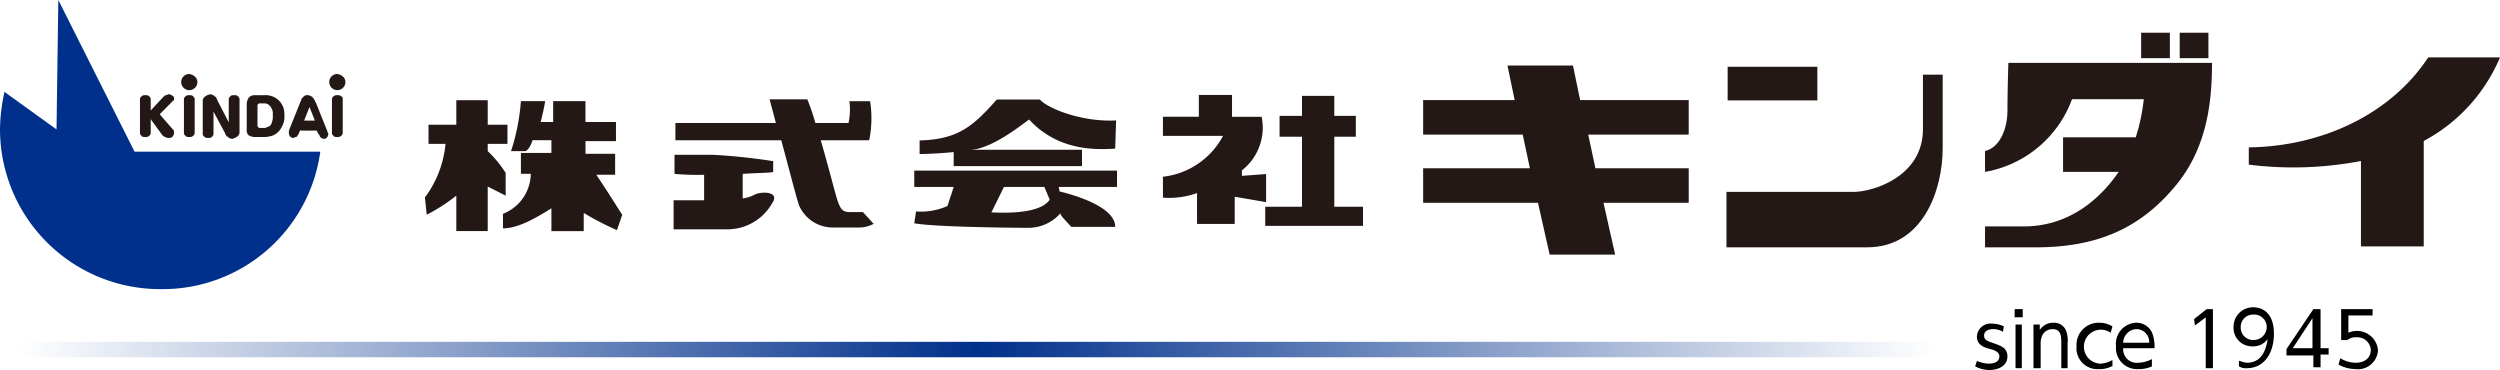 <svg xmlns="http://www.w3.org/2000/svg" xmlns:xlink="http://www.w3.org/1999/xlink" width="250" height="37" viewBox="0 0 250 37"><defs><style>.a{fill:#231815;}.b{fill:#00308b;}.c{fill:url(#a);}</style><linearGradient id="a" x1="1" y1="0.498" x2="0.007" y2="0.498" gradientUnits="objectBoundingBox"><stop offset="0" stop-color="#00308b" stop-opacity="0"/><stop offset="0.5" stop-color="#00308b"/><stop offset="1" stop-color="#00308b" stop-opacity="0"/></linearGradient></defs><g transform="translate(42.492 10.022)"><path class="a" d="M55.574,20.942V18.67a11.466,11.466,0,0,0-1.794-2.181v-.727h1.974V13.854H53.78V11.4H50.64v2.454H47.859v1.908h1.7A10.575,10.575,0,0,1,47.5,21.124l.179,1.727a17.819,17.819,0,0,0,2.961-1.908v3.544h3.14V20.034Z" transform="translate(-47.5 -11.4)"/><path class="a" d="M68.132,22.86c-.269-.364-1.077-1.727-2.6-4h1.884v-2.09H64.454V15.5H67.5V13.59h-3.05V11.5h-3.23v2.09H59.968c.179-.727.359-1.454.449-2.09H57.994a21.2,21.2,0,0,1-.987,5h1.435c.269-.091.538-.545.718-1.091h1.884V16.68h-3.05v2.09h.987a4.366,4.366,0,0,1-2.781,4v1.454c1.615,0,3.5-1.181,4.845-2V24.5h3.23V22.678A28.1,28.1,0,0,0,67.594,24.4Z" transform="translate(-48.395 -11.409)"/></g><g transform="translate(67.361 9.936)"><path class="a" d="M94.251,22.569H92.9c-.718,0-.9-.364-1.166-1.091-.179-.454-.9-3.363-1.7-6.089h4.845a10.929,10.929,0,0,0,.09-3.908H92.9a6.258,6.258,0,0,1-.09,2.181H89.5a23.448,23.448,0,0,0-.807-2.363H84.92s.269,1,.628,2.363H75.5V15.39H86.086c.718,2.636,1.525,5.816,1.794,6.543A3.671,3.671,0,0,0,91.2,24.114h2.6a3.132,3.132,0,0,0,1.525-.364Z" transform="translate(-75.321 -11.3)"/><path class="a" d="M83.374,21.4a3.548,3.548,0,0,1-1.166.364V19.308c1.346-.091,2.512-.091,3.05-.182V18.036a59.048,59.048,0,0,0-6.011-.636H75.39v1.908a25.918,25.918,0,0,0,2.961.091v2.545H75.3v2.908h5.383a5.139,5.139,0,0,0,4.486-2.636C85.976,21.035,84,21.035,83.374,21.4Z" transform="translate(-75.3 -11.856)"/></g><path class="a" d="M110.516,11.2h4.306c.807.909,4.217,2.272,7.626,2.09l-.09,2.817c-2.512.182-5.921,0-8.613-2.908-1.346,1-3.5,2.636-5.473,3a41.807,41.807,0,0,1-5.473.454V15.29C106.658,15.2,108.183,13.836,110.516,11.2Z" transform="translate(-10.838 -1.248)"/><rect class="a" width="12.829" height="1.636" transform="translate(95.369 14.975)"/><path class="a" d="M122.476,19.2H102.2v1.636h3.948l-.628,1.908a6.558,6.558,0,0,1-3.14.545l-.179,1.181c1.884.364,9.51.454,11.3.454a4.257,4.257,0,0,0,3.32-1.454c0,.273.538.727,1.077,1.363h4.4c0-2-4.037-3.181-5.562-3.544l-.09-.454h5.832V19.2Zm-6.729,2.908c-.538.818-2.153,1.454-5.832,1.272l1.256-2.545h4.037Z" transform="translate(-10.775 -2.143)"/><g transform="translate(116.294 9.495)"><path class="a" d="M140.317,18.707l-2.422.182v-.545a5.418,5.418,0,0,0,1.974-5.362h-2.961V10.8h-3.319v2.181H130V14.89h6.011A7.787,7.787,0,0,1,130,18.979v2.09a8.345,8.345,0,0,0,3.409-.454V23.7h3.768V20.979l3.14.545Z" transform="translate(-130 -10.8)"/><path class="a" d="M148.308,21.987v-7h2.153V12.9h-2.153v-2h-3.23v2h-2.243v2.09h2.243v7H141.4V23.9h9.779V21.987Z" transform="translate(-131.172 -10.809)"/></g><path class="a" d="M185.656,14.707V11.253H174.8L174.083,7.8h-6.549l.718,3.453H159.1v3.453h9.958l.718,3.363H159.1v3.453h11.484l1.166,5.18H178.3l-1.166-5.18h8.523V18.069h-9.33l-.718-3.363Z" transform="translate(-16.786 -1.245)"/><rect class="a" width="8.972" height="3.363" transform="translate(172.764 6.677)"/><path class="a" d="M192.9,20.524h12.829c1.794,0,6.908-1.454,6.908-6.271V8.8h1.974v7.361c0,4.18-1.974,9.906-7.536,9.906H192.99V20.524Z" transform="translate(-20.342 -1.336)"/><path class="a" d="M224.333,7.5s-.09,2.908-.09,4.726-.718,3.726-2.243,4.09v2.09a11.341,11.341,0,0,0,8.7-7.27h7.177a19.311,19.311,0,0,1-.807,3.817h-7.267v3.453h5.562c-2.063,3-5.2,5.453-9.51,5.453H222v2.09h5.114c6.1,0,10.317-1.908,13.726-5.907,3.409-3.908,3.858-8.724,3.858-12.541H224.333Z" transform="translate(-23.497 -1.217)"/><rect class="a" width="2.871" height="2.545" transform="translate(214.114 3.272)"/><rect class="a" width="2.871" height="2.545" transform="translate(217.971 3.272)"/><path class="a" d="M276.52,6.9h-7.177c-3.768,5.725-10.676,8.906-17.943,9v1.727a35.761,35.761,0,0,0,11.214-.364V25.8h6.28V15.261A16.9,16.9,0,0,0,276.52,6.9Z" transform="translate(-26.52 -1.163)"/><path class="a" d="M16.4,12.6l1.615-1.727c.09-.091.179-.182.269-.182s.179-.091.269-.091c.179,0,.269.091.449.182a.337.337,0,0,1,.09.273c0,.091,0,.182-.09.182l-.09.091L17.656,12.6,19,14.144c.09.091.09.091.09.182v.182a.692.692,0,0,1-.179.364.534.534,0,0,1-.359.091.671.671,0,0,1-.359-.091c-.09,0-.09-.091-.179-.091l-.09-.091L16.4,12.6" transform="translate(-1.687 -1.172)"/><path class="a" d="M21.577,11.064v3.453c0,.091-.09.182-.179.273a.534.534,0,0,1-.359.091c-.179,0-.269,0-.359-.091s-.179-.182-.179-.273V11.064c0-.091.09-.182.179-.273a.534.534,0,0,1,.359-.091c.179,0,.269,0,.359.091S21.577,10.973,21.577,11.064Z" transform="translate(-2.108 -1.181)"/><path class="a" d="M25.2,13.417V11.054c0-.091.09-.182.179-.273s.179-.091.359-.091.269,0,.359.091.179.182.179.273v3.272a.552.552,0,0,1-.09.364,1.24,1.24,0,0,1-.359.273c-.09,0-.179.091-.269.091a.681.681,0,0,1-.449-.182c-.09-.091-.179-.091-.179-.182a.319.319,0,0,1-.09-.182l-1.166-2.181V14.6c0,.091-.09.182-.179.273s-.179.091-.359.091a.534.534,0,0,1-.359-.091c-.09-.091-.179-.182-.179-.273V11.327a.552.552,0,0,1,.09-.364,1.24,1.24,0,0,1,.359-.273c.09,0,.179-.091.269-.091a.681.681,0,0,1,.449.182c.09.091.179.091.179.182a.319.319,0,0,1,.09.182Z" transform="translate(-2.324 -1.172)"/><path class="a" d="M28.218,10.7h1.077a1.881,1.881,0,0,1,1.435.545,1.983,1.983,0,0,1,.449.727,2.547,2.547,0,0,1,.09.818A1.958,1.958,0,0,1,31,13.881a1.772,1.772,0,0,1-.807.818,2.625,2.625,0,0,1-.9.182H28.218a1.264,1.264,0,0,1-.538-.182.673.673,0,0,1-.179-.545V11.518a1.3,1.3,0,0,1,.179-.545A.772.772,0,0,1,28.218,10.7Zm.628,3.272h.269a.665.665,0,0,0,.449-.091.58.58,0,0,0,.449-.454,1.581,1.581,0,0,0,.09-.727,1.14,1.14,0,0,0-.359-1,.681.681,0,0,0-.449-.182h-.449a.239.239,0,0,0-.269.273V13.7A.239.239,0,0,0,28.846,13.972Z" transform="translate(-2.828 -1.181)"/><path class="a" d="M33.366,14.153l-.179.364a.319.319,0,0,1-.09.182c-.09.091-.09.182-.179.182s-.179.091-.269.091a.327.327,0,0,1-.269-.091.474.474,0,0,1-.179-.364v-.273l1.166-2.908a.71.71,0,0,0,.09-.273l.269-.273a.534.534,0,0,1,.359-.091.772.772,0,0,1,.538.273c.09.091.09.182.179.273a.283.283,0,0,0,.09.182l1.166,2.908c0,.091.09.182.09.273a.692.692,0,0,1-.179.364.327.327,0,0,1-.269.091.464.464,0,0,1-.359-.182.319.319,0,0,1-.09-.182.089.089,0,0,0-.09-.091l-.179-.364H33.366Zm.359-.909H34.8l-.538-1.363Z" transform="translate(-3.312 -1.183)"/><path class="a" d="M38.077,11.064v3.453c0,.091-.09.182-.179.273a.534.534,0,0,1-.359.091c-.179,0-.269,0-.359-.091S37,14.608,37,14.517V11.064c0-.091.09-.182.179-.273a.534.534,0,0,1,.359-.091c.179,0,.269,0,.359.091C38.077,10.882,38.077,10.973,38.077,11.064Z" transform="translate(-3.805 -1.181)"/><path class="a" d="M16.677,12.7v1.818c0,.091-.09.182-.179.273a.534.534,0,0,1-.359.091c-.179,0-.269,0-.359-.091s-.179-.182-.179-.273V11.064c0-.091.09-.182.179-.273a.534.534,0,0,1,.359-.091c.179,0,.269,0,.359.091s.179.182.179.273V12.7" transform="translate(-1.604 -1.181)"/><path class="a" d="M21.815,9.118a.808.808,0,1,1-.807-.818C21.456,8.391,21.815,8.664,21.815,9.118Z" transform="translate(-2.077 -0.902)"/><path class="a" d="M38.315,9.118a.808.808,0,1,1-.807-.818C37.956,8.391,38.315,8.664,38.315,9.118Z" transform="translate(-3.774 -0.902)"/><path class="b" d="M13.457,15.17,5.832,0,5.652,12.939.449,9.191A17.82,17.82,0,0,0,0,12.939,16,16,0,0,0,16.059,28.912,15.906,15.906,0,0,0,32.029,15.17H13.457Z"/><g transform="translate(0 30.729)"><rect class="c" width="193.876" height="1.545" transform="translate(0 3.453)"/><g transform="translate(197.516)"><path d="M223.681,37.018a1.84,1.84,0,0,0-.987-.273c-.449,0-.9.182-.9.636s.269.545,1.077.818c.449.182,1.256.364,1.256,1.272,0,1-.987,1.363-1.794,1.363a3.051,3.051,0,0,1-1.435-.364l.179-.545a3.15,3.15,0,0,0,1.166.273c.179,0,1.077,0,1.077-.727,0-.454-.538-.636-.9-.727-.718-.182-1.346-.454-1.346-1.272A1.362,1.362,0,0,1,222.6,36.2a2.725,2.725,0,0,1,1.166.273Z" transform="translate(-220.9 -34.564)"/><path d="M226.107,35.418H225.3V34.6h.807Zm-.09,5.089h-.628V36.145h.628Z" transform="translate(-221.352 -34.418)"/><path d="M227.4,40.644V36.282h.628v.545a1.581,1.581,0,0,1,1.346-.727,1.29,1.29,0,0,1,1.256.727,2.746,2.746,0,0,1,.18,1.363v2.454h-.628V38.19c0-.727,0-1.454-.9-1.454-.179,0-1.166.091-1.166,1.454v2.454Z" transform="translate(-221.568 -34.555)"/><path d="M235.7,40.462a2.521,2.521,0,0,1-1.256.273,2.086,2.086,0,0,1-2.243-2.272,2.206,2.206,0,0,1,2.243-2.363,2.507,2.507,0,0,1,1.346.364l-.179.636a1.7,1.7,0,1,0-1.077,3.09,2.587,2.587,0,0,0,1.256-.364v.636Z" transform="translate(-222.062 -34.555)"/><path d="M237.318,38.645a1.355,1.355,0,0,0,1.525,1.454,3.053,3.053,0,0,0,1.346-.364v.727a3,3,0,0,1-1.346.273,2.109,2.109,0,0,1-2.243-2.272,2.113,2.113,0,0,1,1.974-2.363,1.7,1.7,0,0,1,1.7,1.181,4.067,4.067,0,0,1,.179,1.363h-3.14Zm2.6-.545a1.289,1.289,0,0,0-1.256-1.363,1.386,1.386,0,0,0-1.346,1.363Z" transform="translate(-222.515 -34.555)"/><path d="M246.556,34.6h.628v5.907h-.718V35.418l-1.077.818-.09-.636Z" transform="translate(-223.409 -34.418)"/><path d="M250.328,39.762a2.587,2.587,0,0,0,.718.182c1.346,0,1.884-1.091,2.063-2.363a1.776,1.776,0,0,1-1.525.727A1.85,1.85,0,0,1,249.7,36.4a1.947,1.947,0,0,1,1.974-2c.807,0,2.063.454,2.063,2.636,0,2.09-1.077,3.453-2.691,3.453a1.279,1.279,0,0,1-.807-.182v-.545Zm.09-3.363a1.234,1.234,0,0,0,1.256,1.272,1.311,1.311,0,0,0,1.346-1.272,1.257,1.257,0,0,0-1.346-1.272A1.233,1.233,0,0,0,250.418,36.4Z" transform="translate(-223.862 -34.4)"/><path d="M258.291,40.507V39.235H255.6V38.6l2.691-4h.718v3.908h.807v.636h-.807v1.272h-.718Zm-2.063-2H258.2v-3Z" transform="translate(-224.469 -34.418)"/><path d="M264.9,35.236h-2.512v1.727a2.112,2.112,0,0,1,2.961,1.727A2.01,2.01,0,0,1,263.1,40.6a3.674,3.674,0,0,1-1.7-.454l.179-.636a3,3,0,0,0,1.525.454c1.256,0,1.525-.818,1.525-1.272a1.337,1.337,0,0,0-1.435-1.272,1.258,1.258,0,0,0-.9.273h-.628V34.6h3.14v.636Z" transform="translate(-225.065 -34.418)"/></g></g></svg>